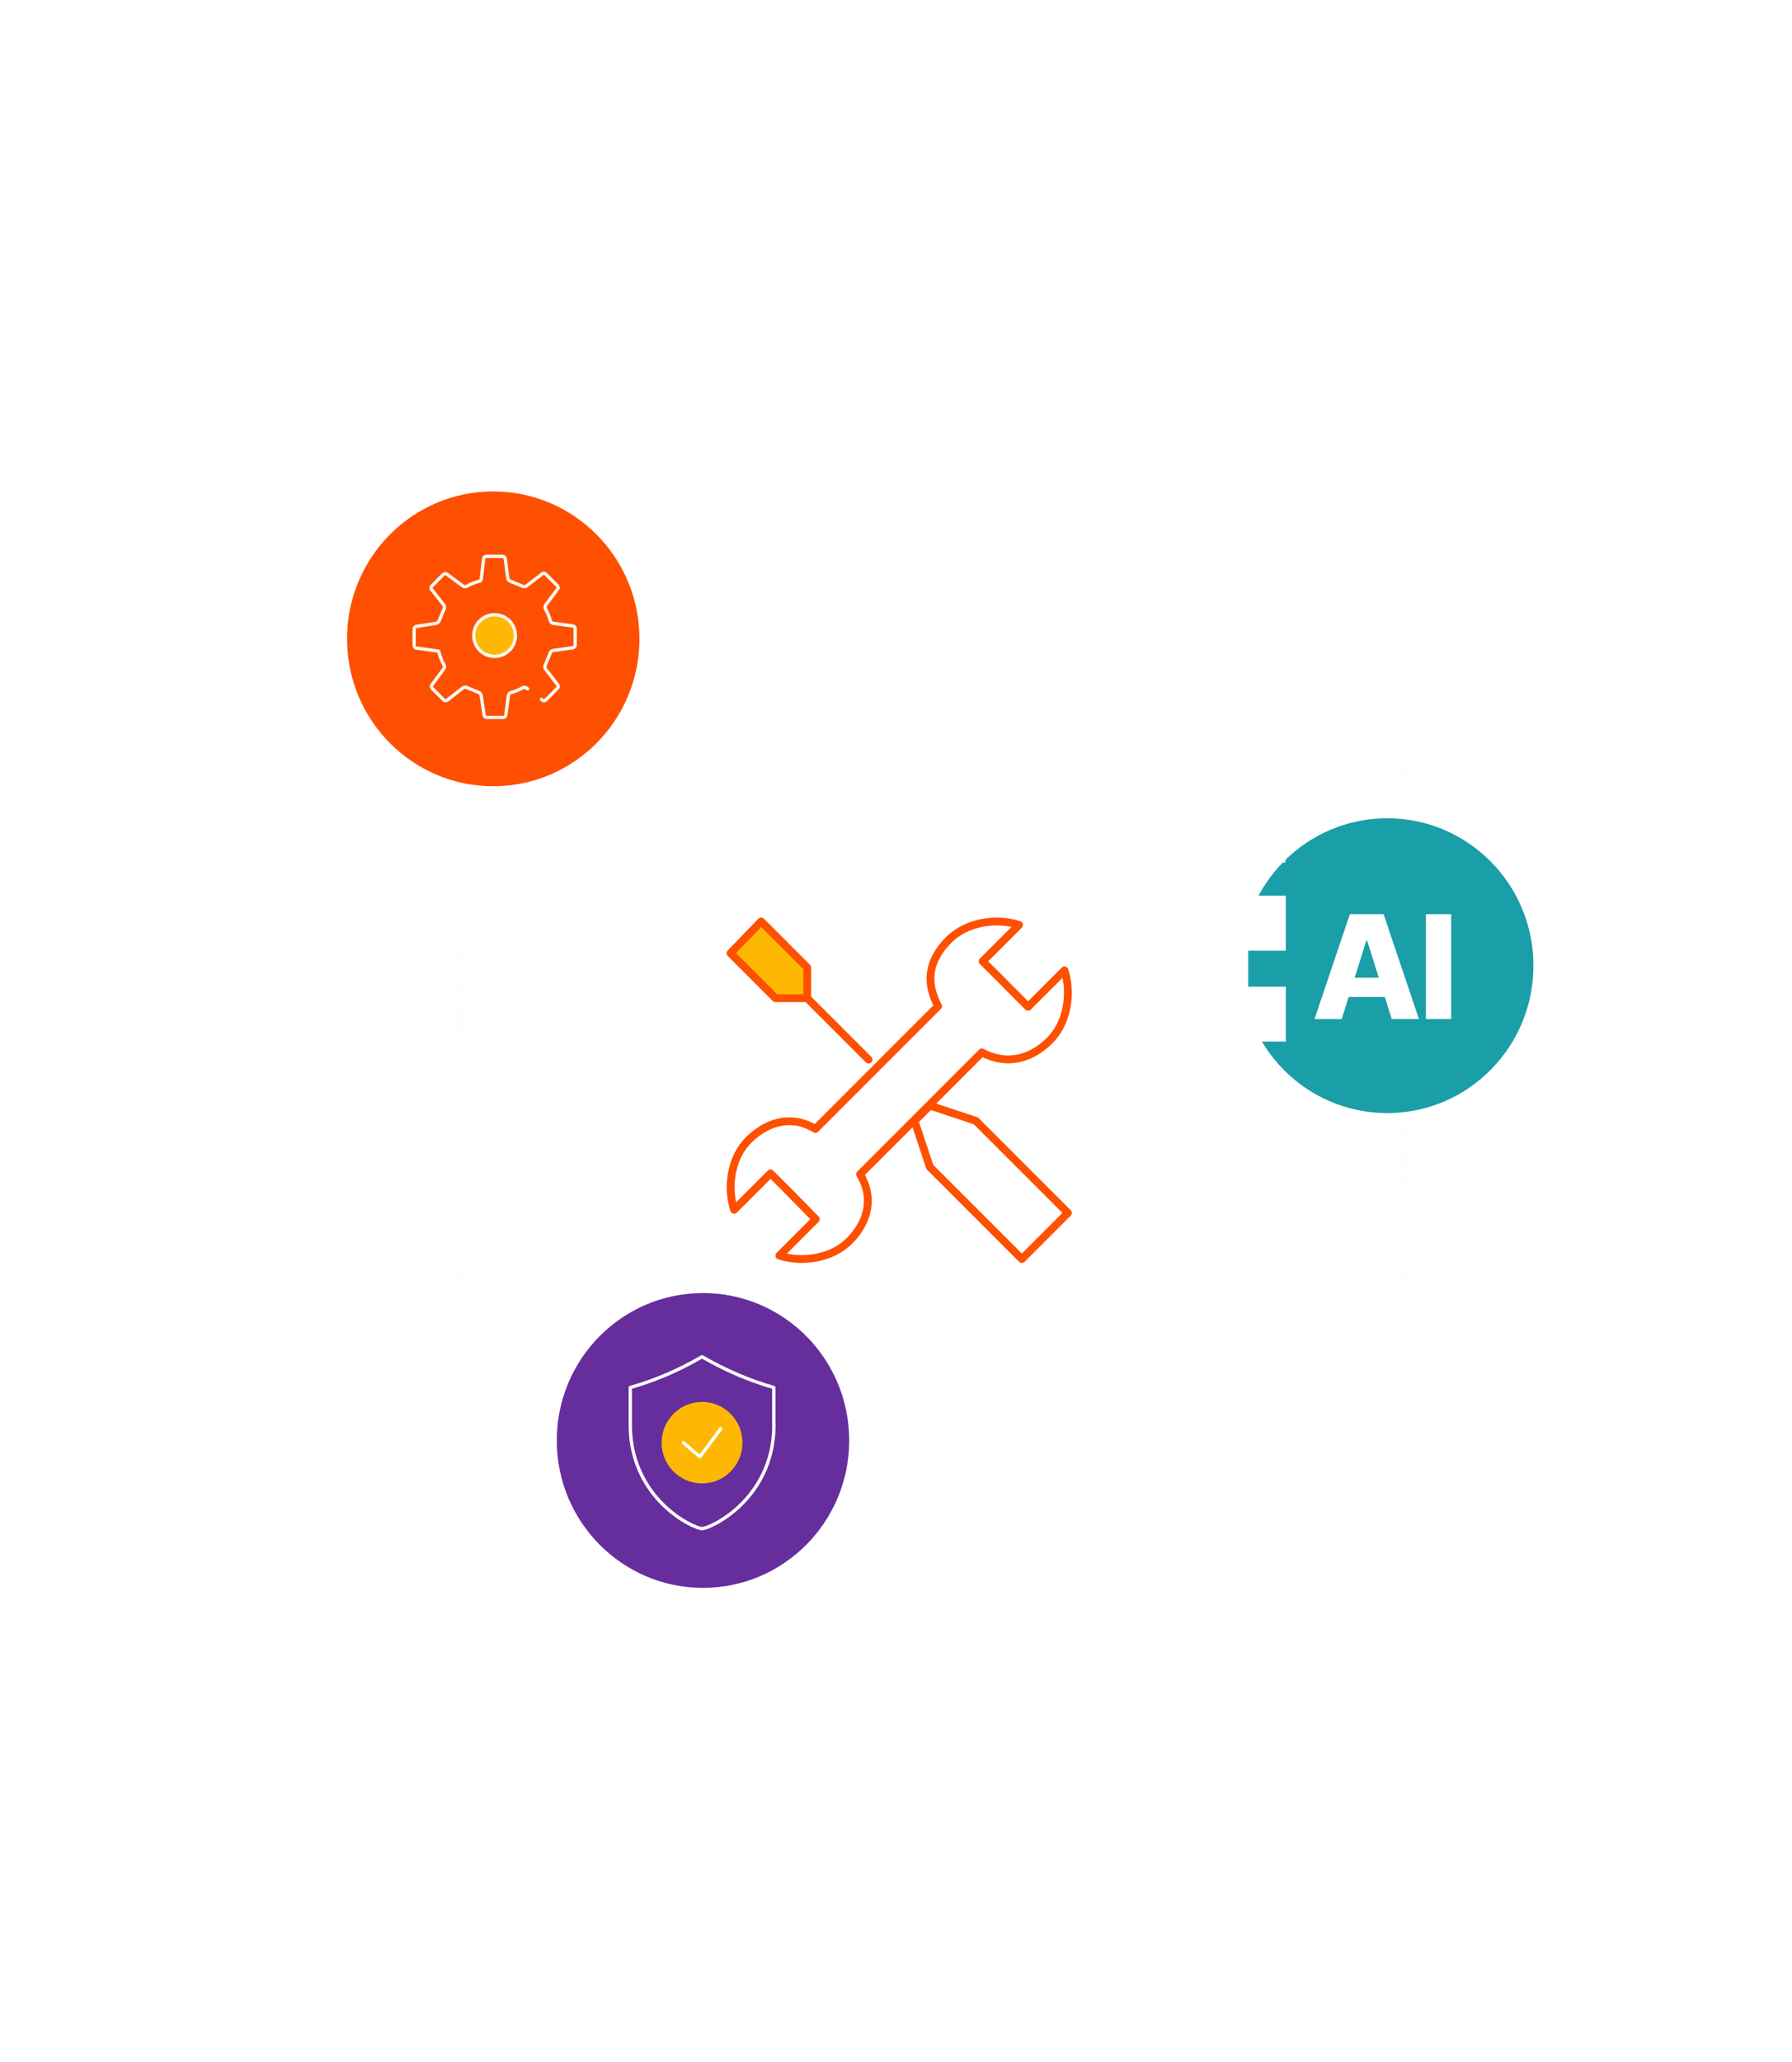 <svg width="800" height="920" viewBox="0 0 800 920" fill="none" xmlns="http://www.w3.org/2000/svg">
<g clip-path="url(#clip0_32_265)">
<g opacity="0.25">
<rect x="730.457" y="123.049" width="2.517" height="672.941" stroke="url(#paint0_linear_32_265)" stroke-width="0.989"/>
<rect x="625.268" y="123.049" width="2.517" height="672.941" stroke="url(#paint1_linear_32_265)" stroke-width="0.989"/>
<rect x="520.08" y="123.049" width="2.517" height="672.941" stroke="url(#paint2_linear_32_265)" stroke-width="0.989"/>
<rect x="414.892" y="123.049" width="2.517" height="672.941" stroke="url(#paint3_linear_32_265)" stroke-width="0.989"/>
<rect x="309.703" y="123.049" width="2.517" height="672.941" stroke="url(#paint4_linear_32_265)" stroke-width="0.989"/>
<rect x="204.515" y="123.049" width="2.517" height="672.941" stroke="url(#paint5_linear_32_265)" stroke-width="0.989"/>
<rect x="99.327" y="123.049" width="2.517" height="672.941" stroke="url(#paint6_linear_32_265)" stroke-width="0.989"/>
<rect x="-86.505" y="453.812" width="919.408" height="3.146" stroke="url(#paint7_linear_32_265)" stroke-width="0.989"/>
<rect x="-86.505" y="567.512" width="919.408" height="3.146" stroke="url(#paint8_linear_32_265)" stroke-width="0.989"/>
<rect x="-86.505" y="226.412" width="919.408" height="3.146" stroke="url(#paint9_linear_32_265)" stroke-width="0.989"/>
<rect x="-86.505" y="681.212" width="919.408" height="3.146" stroke="url(#paint10_linear_32_265)" stroke-width="0.989"/>
<rect x="-86.505" y="340.112" width="919.408" height="3.146" stroke="url(#paint11_linear_32_265)" stroke-width="0.989"/>
</g>
<g filter="url(#filter0_d_32_265)">
<ellipse cx="619.299" cy="430.854" rx="65.274" ry="65.768" fill="#1A9EA7"/>
</g>
<path d="M598.991 454.646H586.842L602.622 407.878H617.671L633.451 454.646H621.302L610.318 419.662H609.952L598.991 454.646ZM597.37 436.241H622.763V444.827H597.37V436.241ZM647.861 407.878V454.646H636.557V407.878H647.861Z" fill="white"/>
<g clip-path="url(#clip1_32_265)" filter="url(#filter1_d_32_265)">
<path d="M573.867 357.453V332.744H556.975C556.79 326.678 554.25 320.921 549.892 316.696C545.534 312.471 539.702 310.11 533.633 310.113H533.305V286.388H508.924V310.331H494.219V286.388H469.674V310.331H453.602V286.388H429.112V310.331H414.352V286.388H389.862V310.331H373.736V286.388H349.245V310.331H334.486V286.388H309.995V310.331H293.924V286.388H269.433V310.331H267.957C261.896 310.284 256.054 312.596 251.667 316.779C247.28 320.962 244.692 326.688 244.451 332.744H228.653V357.235H244.342V371.994H228.653V396.539H244.342V412.611H228.653V437.101H244.342V451.861H228.653V476.351H244.342V492.423H228.653V516.968H244.342V531.673H228.653V556.218H244.342V572.289H228.653V596.78H246.528C248.395 600.822 251.378 604.246 255.126 606.648C258.875 609.05 263.232 610.33 267.684 610.337H269.16V631.328H293.65V610.337H309.722V631.328H334.212V610.337H348.972V631.328H373.462V610.337H389.589V631.328H414.079V610.337H428.839V631.328H453.329V610.337H469.401V631.328H493.946V610.337H508.924V631.328H533.469V610.337H533.797C538.249 610.33 542.606 609.05 546.354 606.648C550.103 604.246 553.086 600.822 554.953 596.78H574.031V572.289H557.248V556.218H574.031V531.673H557.248V516.968H574.031V492.642H557.248V476.57H574.031V452.08H557.248V437.32H574.031V412.83H557.248V396.758H574.031V372.213H557.248V357.453H573.867Z" fill="white"/>
<g clip-path="url(#clip2_32_265)">
<path d="M360.365 404.286V417.954H346.21L326.126 397.871L339.794 383.715L360.365 404.286Z" fill="#FEB804" stroke="#FE5000" stroke-width="3.487" stroke-miterlimit="10" stroke-linecap="round" stroke-linejoin="round"/>
<path d="M387.771 445.359L360.365 417.954" stroke="#FE5000" stroke-width="3.487" stroke-miterlimit="10" stroke-linecap="round" stroke-linejoin="round"/>
<path d="M475.216 405.541L458.968 421.789L448.787 411.608H448.857L438.676 401.496L454.924 385.249C444.812 381.971 431.563 383.924 423.544 391.943C413.851 401.706 413.502 411.538 418.802 421.51L363.992 476.32C354.787 470.532 343.769 471.927 334.425 480.992C326.266 488.942 324.453 502.261 327.73 512.372L343.978 496.125L354.159 506.306H354.089L364.201 516.556L347.953 532.804C358.064 536.082 371.383 534.199 379.333 526.11C388.119 517.114 389.932 506.306 383.935 496.543L438.327 442.151C448.369 447.52 459.178 446.056 468.452 436.991C476.611 429.041 478.494 415.722 475.216 405.541Z" stroke="#FE5000" stroke-width="3.487" stroke-miterlimit="10" stroke-linecap="round" stroke-linejoin="round"/>
<path d="M435.677 472.694L415.106 465.86L408.272 472.694L415.106 493.266L456.179 534.339L476.75 513.767L435.677 472.694Z" stroke="#FE5000" stroke-width="3.487" stroke-miterlimit="10" stroke-linecap="round" stroke-linejoin="round"/>
</g>
</g>
<g filter="url(#filter2_d_32_265)">
<ellipse cx="220.196" cy="285.028" rx="65.274" ry="65.768" fill="#FE5000"/>
</g>
<path d="M235.568 307.368C235.568 307.368 235.263 307.164 234.907 306.859C234.55 306.605 233.838 306.605 233.329 306.859C233.329 306.859 232.108 307.571 230.937 308.029C229.665 308.589 228.088 308.996 228.088 308.996C227.528 309.149 227.07 309.709 226.968 310.269L225.798 319.072C225.747 319.632 225.187 320.09 224.627 320.09H217.299C216.74 320.09 216.231 319.632 216.129 319.072L214.806 310.269C214.704 309.709 214.195 309.098 213.686 308.945L208.394 306.757C207.885 306.503 207.122 306.554 206.664 306.91L199.641 312.406C199.183 312.762 198.522 312.711 198.115 312.304L192.924 307.114C192.517 306.706 192.466 306.045 192.822 305.587L198.115 298.412C198.471 297.954 198.471 297.19 198.216 296.681C198.216 296.681 197.504 295.46 197.046 294.29C196.537 293.068 196.079 291.491 196.079 291.491C195.926 290.931 195.774 290.524 195.774 290.524C195.774 290.524 195.316 290.473 194.756 290.371L185.902 289.15C185.342 289.048 184.884 288.539 184.884 287.98V280.652C184.884 280.092 185.342 279.583 185.902 279.481L194.705 278.107C195.265 278.006 195.876 277.497 196.028 276.988L198.267 271.645C198.522 271.136 198.471 270.372 198.115 269.914L192.67 262.994C192.313 262.536 192.364 261.874 192.771 261.467L197.962 256.276C198.369 255.869 199.031 255.819 199.489 256.175L206.664 261.467C207.122 261.823 207.885 261.823 208.394 261.569C208.394 261.569 209.666 260.856 210.786 260.398C212.109 259.839 213.737 259.381 213.737 259.381C214.297 259.228 214.704 259.126 214.704 259.075C214.704 259.075 214.755 258.617 214.857 258.058L215.925 249.254C215.976 248.694 216.485 248.236 217.045 248.236H224.373C224.933 248.236 225.441 248.694 225.543 249.254L226.714 258.007C226.765 258.566 227.273 259.177 227.833 259.33L233.329 261.569C233.838 261.823 234.601 261.772 235.059 261.416L242.082 256.022C242.54 255.666 243.201 255.717 243.608 256.124L248.799 261.314C249.206 261.722 249.257 262.383 248.901 262.841L243.608 269.965C243.252 270.423 243.201 271.187 243.507 271.645C243.507 271.645 244.219 272.917 244.728 274.138C245.288 275.41 245.695 276.988 245.695 276.988C245.847 277.548 246.458 278.006 246.967 278.107L255.771 279.278C256.33 279.329 256.788 279.888 256.788 280.448V287.827C256.788 288.387 256.33 288.896 255.771 288.997L246.967 290.219C246.407 290.32 245.797 290.778 245.644 291.338L243.405 296.783C243.15 297.292 243.201 298.055 243.558 298.513L248.952 305.536C249.308 305.994 249.257 306.656 248.85 307.063L248.646 307.266C248.239 307.673 247.629 308.335 247.221 308.691L246.916 309.047C246.509 309.454 245.898 310.065 245.542 310.421C245.186 310.777 244.524 311.439 244.168 311.795L243.71 312.253C243.303 312.66 242.692 312.762 242.336 312.508C241.98 312.253 241.726 312.05 241.726 312.05" stroke="#FAF7F1" stroke-width="1.483" stroke-miterlimit="10" stroke-linecap="round" stroke-linejoin="round"/>
<path d="M230.094 283.568C230.094 288.699 225.928 292.865 220.796 292.865C215.665 292.865 211.498 288.699 211.498 283.568C211.498 278.436 215.665 274.27 220.796 274.27C225.928 274.27 230.094 278.436 230.094 283.568Z" fill="#FEB804" stroke="#FAF7F1" stroke-width="1.483" stroke-miterlimit="10" stroke-linecap="round" stroke-linejoin="round"/>
<g filter="url(#filter3_d_32_265)">
<ellipse cx="313.832" cy="642.686" rx="65.274" ry="65.768" fill="#662E9C"/>
</g>
<path d="M345.503 635.786C345.503 653.182 337.57 664.674 330.882 671.256C323.313 678.726 315.224 682.017 313.41 682.017C311.595 682.017 303.507 678.726 295.938 671.256C289.301 664.674 281.369 653.182 281.369 635.786V619.07C292.671 615.831 303.144 611.339 313.41 605.331C323.416 611.182 334.459 615.936 345.451 619.07V635.786H345.503Z" stroke="white" stroke-width="1.483" stroke-linecap="round" stroke-linejoin="round"/>
<path d="M313.409 661.854C323.374 661.854 331.452 653.715 331.452 643.675C331.452 633.635 323.374 625.496 313.409 625.496C303.444 625.496 295.367 633.635 295.367 643.675C295.367 653.715 303.444 661.854 313.409 661.854Z" fill="#FEB804"/>
<path d="M305.063 643.675L312.477 649.944L321.809 637.406" stroke="white" stroke-width="1.483" stroke-miterlimit="10" stroke-linecap="round" stroke-linejoin="round"/>
</g>
<defs>
<filter id="filter0_d_32_265" x="538.064" y="349.125" width="162.469" height="163.458" filterUnits="userSpaceOnUse" color-interpolation-filters="sRGB">
<feFlood flood-opacity="0" result="BackgroundImageFix"/>
<feColorMatrix in="SourceAlpha" type="matrix" values="0 0 0 0 0 0 0 0 0 0 0 0 0 0 0 0 0 0 127 0" result="hardAlpha"/>
<feOffset/>
<feGaussianBlur stdDeviation="7.981"/>
<feColorMatrix type="matrix" values="0 0 0 0 0.4 0 0 0 0 0.18 0 0 0 0 0.612 0 0 0 0.2 0"/>
<feBlend mode="normal" in2="BackgroundImageFix" result="effect1_dropShadow_32_265"/>
<feBlend mode="normal" in="SourceGraphic" in2="effect1_dropShadow_32_265" result="shape"/>
</filter>
<filter id="filter1_d_32_265" x="146.431" y="231.573" width="509.602" height="509.602" filterUnits="userSpaceOnUse" color-interpolation-filters="sRGB">
<feFlood flood-opacity="0" result="BackgroundImageFix"/>
<feColorMatrix in="SourceAlpha" type="matrix" values="0 0 0 0 0 0 0 0 0 0 0 0 0 0 0 0 0 0 127 0" result="hardAlpha"/>
<feOffset dy="27.407"/>
<feGaussianBlur stdDeviation="41.111"/>
<feColorMatrix type="matrix" values="0 0 0 0 0 0 0 0 0 0 0 0 0 0 0 0 0 0 0.2 0"/>
<feBlend mode="normal" in2="BackgroundImageFix" result="effect1_dropShadow_32_265"/>
<feBlend mode="normal" in="SourceGraphic" in2="effect1_dropShadow_32_265" result="shape"/>
</filter>
<filter id="filter2_d_32_265" x="138.961" y="203.299" width="162.469" height="163.458" filterUnits="userSpaceOnUse" color-interpolation-filters="sRGB">
<feFlood flood-opacity="0" result="BackgroundImageFix"/>
<feColorMatrix in="SourceAlpha" type="matrix" values="0 0 0 0 0 0 0 0 0 0 0 0 0 0 0 0 0 0 127 0" result="hardAlpha"/>
<feOffset/>
<feGaussianBlur stdDeviation="7.981"/>
<feColorMatrix type="matrix" values="0 0 0 0 0.4 0 0 0 0 0.18 0 0 0 0 0.612 0 0 0 0.2 0"/>
<feBlend mode="normal" in2="BackgroundImageFix" result="effect1_dropShadow_32_265"/>
<feBlend mode="normal" in="SourceGraphic" in2="effect1_dropShadow_32_265" result="shape"/>
</filter>
<filter id="filter3_d_32_265" x="232.597" y="560.957" width="162.469" height="163.458" filterUnits="userSpaceOnUse" color-interpolation-filters="sRGB">
<feFlood flood-opacity="0" result="BackgroundImageFix"/>
<feColorMatrix in="SourceAlpha" type="matrix" values="0 0 0 0 0 0 0 0 0 0 0 0 0 0 0 0 0 0 127 0" result="hardAlpha"/>
<feOffset/>
<feGaussianBlur stdDeviation="7.981"/>
<feColorMatrix type="matrix" values="0 0 0 0 0.4 0 0 0 0 0.18 0 0 0 0 0.612 0 0 0 0.2 0"/>
<feBlend mode="normal" in2="BackgroundImageFix" result="effect1_dropShadow_32_265"/>
<feBlend mode="normal" in="SourceGraphic" in2="effect1_dropShadow_32_265" result="shape"/>
</filter>
<linearGradient id="paint0_linear_32_265" x1="731.715" y1="122.555" x2="731.715" y2="796.484" gradientUnits="userSpaceOnUse">
<stop stop-color="#FAF7F1" stop-opacity="0"/>
<stop offset="0.495" stop-color="#FAF7F1"/>
<stop offset="1" stop-color="#FAF7F1" stop-opacity="0"/>
</linearGradient>
<linearGradient id="paint1_linear_32_265" x1="626.527" y1="122.555" x2="626.527" y2="796.484" gradientUnits="userSpaceOnUse">
<stop stop-color="#FAF7F1" stop-opacity="0"/>
<stop offset="0.495" stop-color="#FAF7F1"/>
<stop offset="1" stop-color="#FAF7F1" stop-opacity="0"/>
</linearGradient>
<linearGradient id="paint2_linear_32_265" x1="521.338" y1="122.555" x2="521.338" y2="796.484" gradientUnits="userSpaceOnUse">
<stop stop-color="#FAF7F1" stop-opacity="0"/>
<stop offset="0.495" stop-color="#FAF7F1"/>
<stop offset="1" stop-color="#FAF7F1" stop-opacity="0"/>
</linearGradient>
<linearGradient id="paint3_linear_32_265" x1="416.15" y1="122.555" x2="416.15" y2="796.484" gradientUnits="userSpaceOnUse">
<stop stop-color="#FAF7F1" stop-opacity="0"/>
<stop offset="0.495" stop-color="#FAF7F1"/>
<stop offset="1" stop-color="#FAF7F1" stop-opacity="0"/>
</linearGradient>
<linearGradient id="paint4_linear_32_265" x1="310.962" y1="122.555" x2="310.962" y2="796.484" gradientUnits="userSpaceOnUse">
<stop stop-color="#FAF7F1" stop-opacity="0"/>
<stop offset="0.495" stop-color="#FAF7F1"/>
<stop offset="1" stop-color="#FAF7F1" stop-opacity="0"/>
</linearGradient>
<linearGradient id="paint5_linear_32_265" x1="205.774" y1="122.555" x2="205.774" y2="796.484" gradientUnits="userSpaceOnUse">
<stop stop-color="#FAF7F1" stop-opacity="0"/>
<stop offset="0.495" stop-color="#FAF7F1"/>
<stop offset="1" stop-color="#FAF7F1" stop-opacity="0"/>
</linearGradient>
<linearGradient id="paint6_linear_32_265" x1="100.586" y1="122.555" x2="100.586" y2="796.484" gradientUnits="userSpaceOnUse">
<stop stop-color="#FAF7F1" stop-opacity="0"/>
<stop offset="0.495" stop-color="#FAF7F1"/>
<stop offset="1" stop-color="#FAF7F1" stop-opacity="0"/>
</linearGradient>
<linearGradient id="paint7_linear_32_265" x1="-87" y1="454.229" x2="833.933" y2="454.231" gradientUnits="userSpaceOnUse">
<stop stop-color="#FAF7F1" stop-opacity="0"/>
<stop offset="0.51" stop-color="#FAF7F1"/>
<stop offset="1" stop-color="#FAF7F1" stop-opacity="0"/>
</linearGradient>
<linearGradient id="paint8_linear_32_265" x1="-87" y1="567.929" x2="833.933" y2="567.931" gradientUnits="userSpaceOnUse">
<stop stop-color="#FAF7F1" stop-opacity="0"/>
<stop offset="0.51" stop-color="#FAF7F1"/>
<stop offset="1" stop-color="#FAF7F1" stop-opacity="0"/>
</linearGradient>
<linearGradient id="paint9_linear_32_265" x1="-87" y1="226.829" x2="833.933" y2="226.831" gradientUnits="userSpaceOnUse">
<stop stop-color="#FAF7F1" stop-opacity="0"/>
<stop offset="0.51" stop-color="#FAF7F1"/>
<stop offset="1" stop-color="#FAF7F1" stop-opacity="0"/>
</linearGradient>
<linearGradient id="paint10_linear_32_265" x1="-87" y1="681.629" x2="833.933" y2="681.631" gradientUnits="userSpaceOnUse">
<stop stop-color="#FAF7F1" stop-opacity="0"/>
<stop offset="0.51" stop-color="#FAF7F1"/>
<stop offset="1" stop-color="#FAF7F1" stop-opacity="0"/>
</linearGradient>
<linearGradient id="paint11_linear_32_265" x1="-87" y1="340.53" x2="833.933" y2="340.531" gradientUnits="userSpaceOnUse">
<stop stop-color="#FAF7F1" stop-opacity="0"/>
<stop offset="0.51" stop-color="#FAF7F1"/>
<stop offset="1" stop-color="#FAF7F1" stop-opacity="0"/>
</linearGradient>
<clipPath id="clip0_32_265">
<rect width="800" height="920" fill="white"/>
</clipPath>
<clipPath id="clip1_32_265">
<rect width="345.159" height="345.159" fill="white" transform="translate(228.653 286.388)"/>
</clipPath>
<clipPath id="clip2_32_265">
<rect width="154.111" height="154.111" fill="white" transform="translate(324.383 381.971)"/>
</clipPath>
</defs>
</svg>
